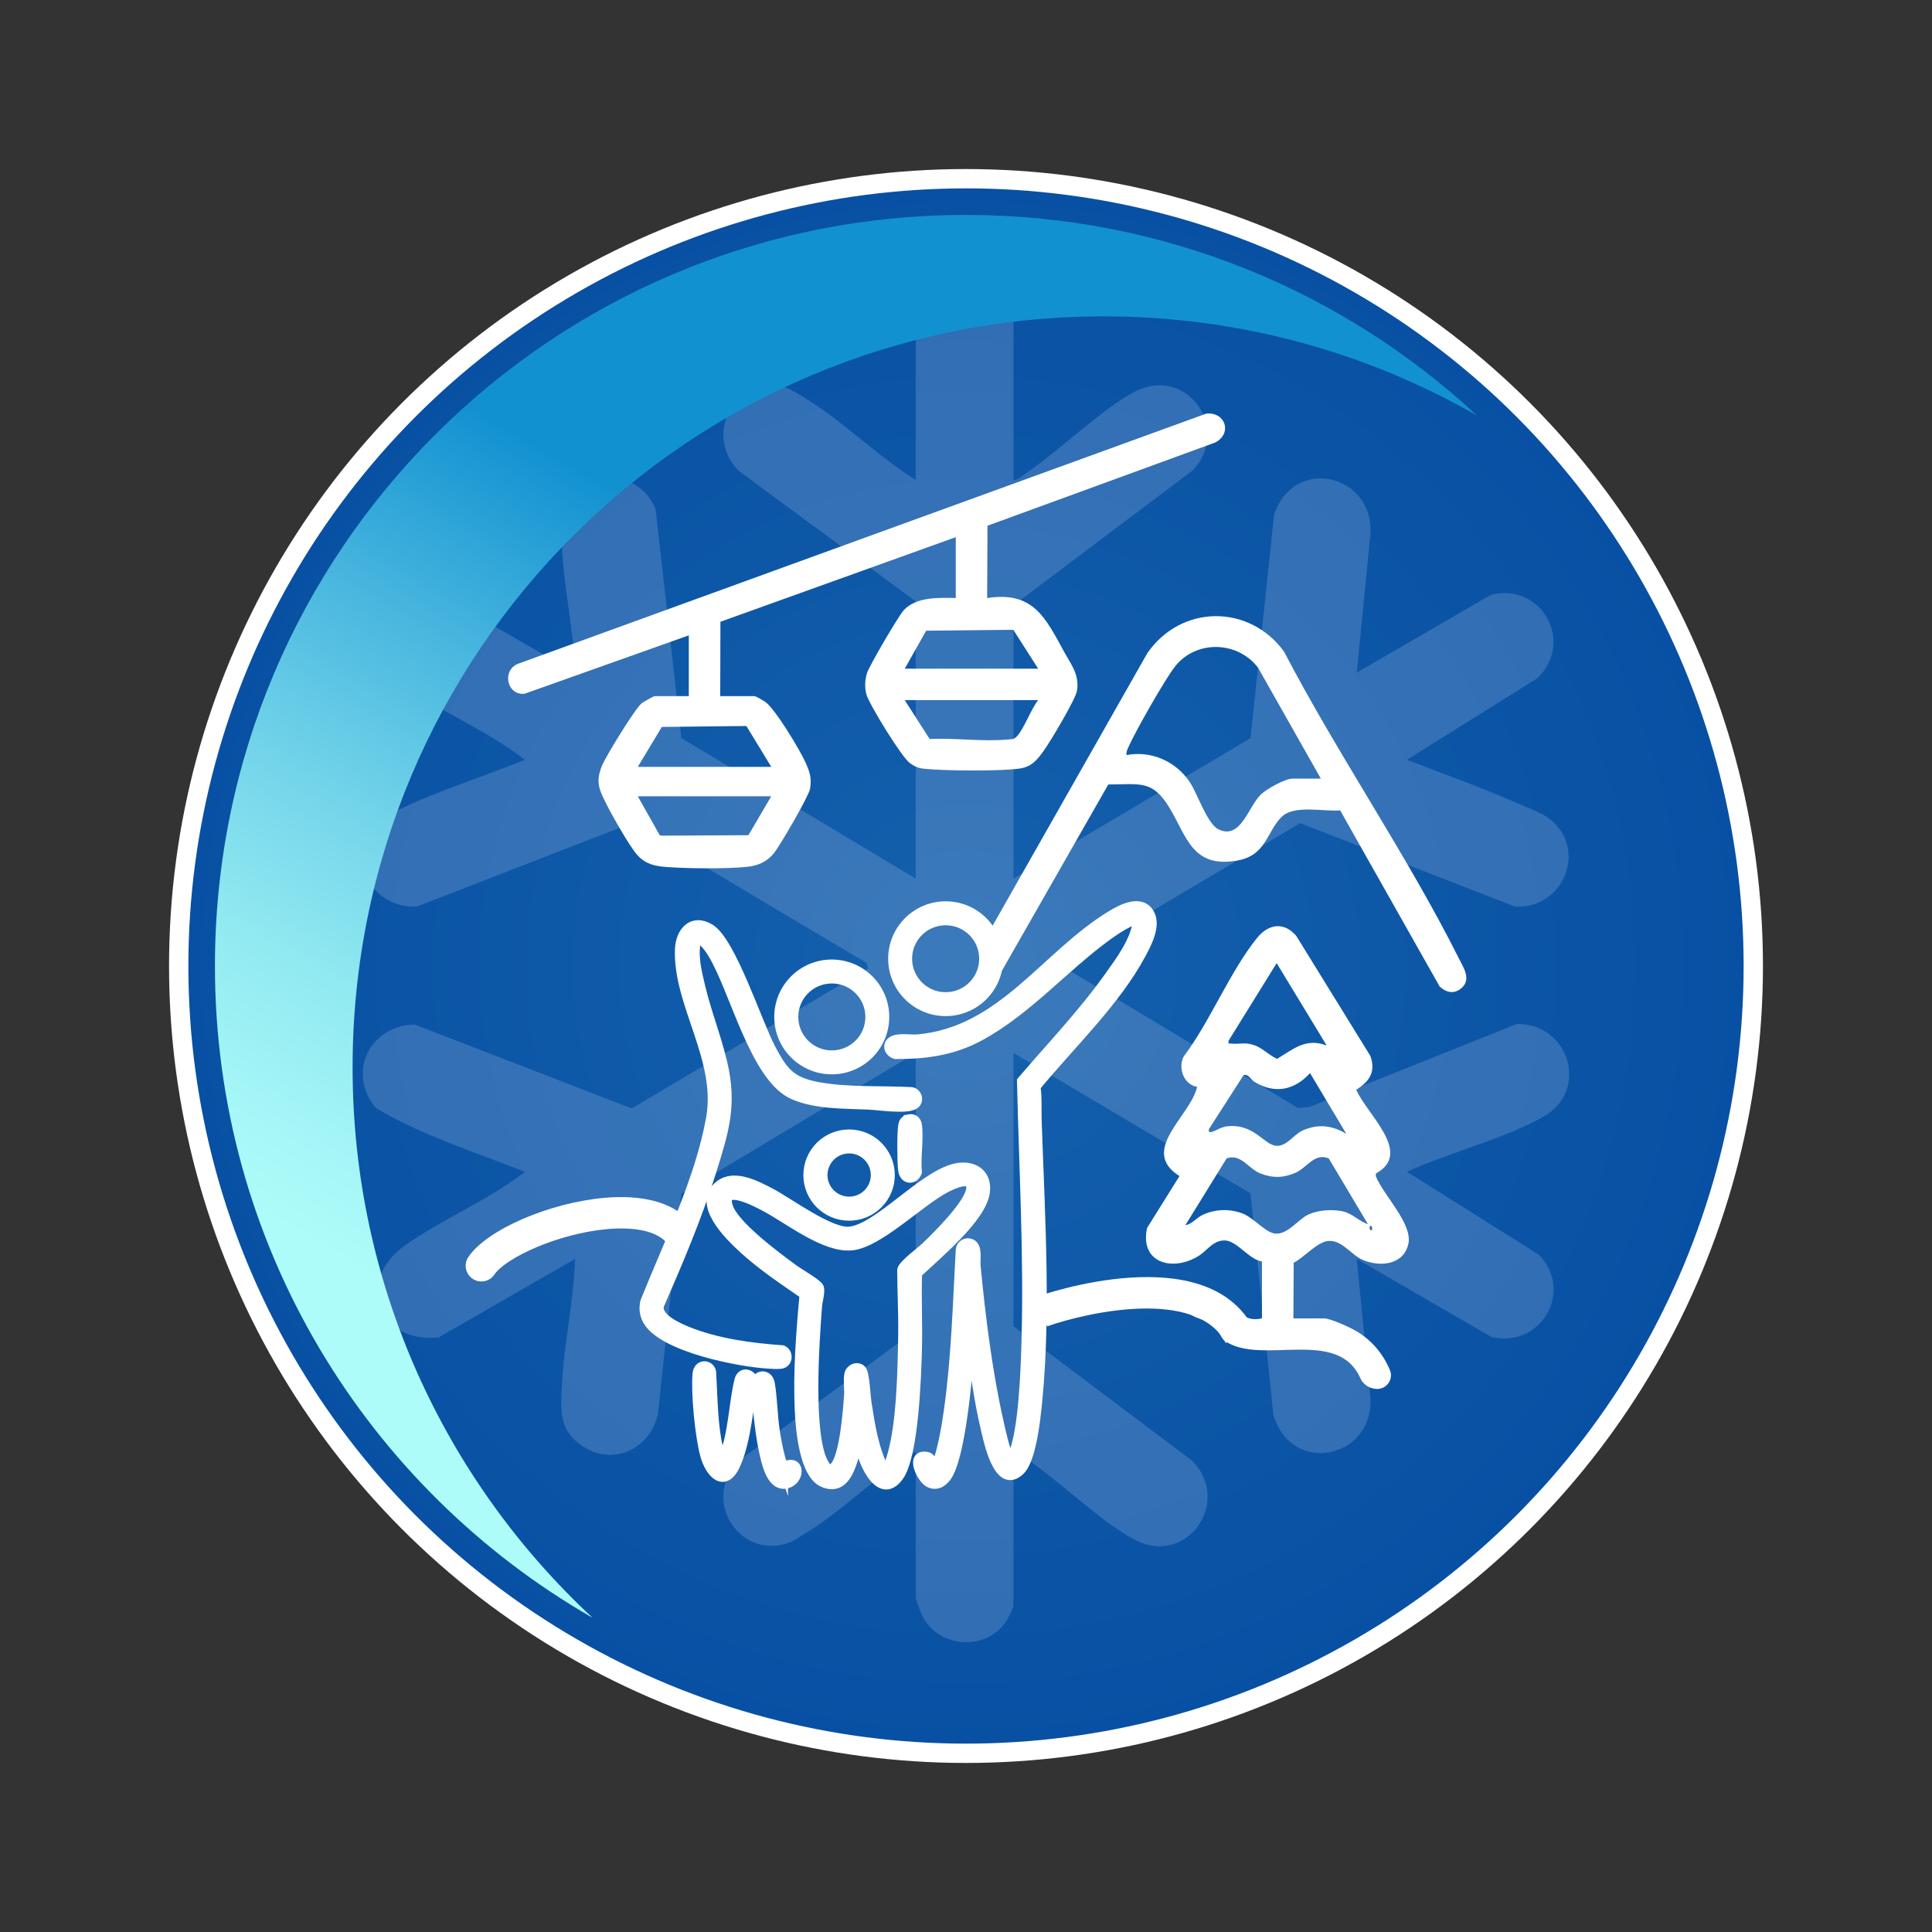 <?xml version="1.0" encoding="UTF-8"?>
<svg xmlns="http://www.w3.org/2000/svg" version="1.1" xmlns:xlink="http://www.w3.org/1999/xlink" viewBox="0 0 800 800">
  <rect x="0" y="0" width="800" height="800" fill="#333333" stroke="none"/>
  <!-- Generator: Adobe Illustrator 29.4.0, SVG Export Plug-In . SVG Version: 2.1.0 Build 152)  -->
  <defs>
    <style>
      .st0, .st1, .st2 {
        fill: #fff;
      }

      .st3 {
        fill: url(#Névtelen_színátmenet_22);
      }

      .st3, .st4 {
        mix-blend-mode: soft-light;
      }

      .st1 {
        display: none;
      }

      .st5 {
        fill: url(#Névtelen_színátmenet_9);
        stroke-width: 8px;
      }

      .st5, .st2 {
        stroke: #fff;
        stroke-miterlimit: 10;
      }

      .st6 {
        fill: #f2f4ff;
      }

      .st7 {
        isolation: isolate;
      }

      .st2 {
        stroke-width: 4px;
      }

      .st4 {
        opacity: .17;
      }
    </style>
    <radialGradient id="Névtelen_színátmenet_9" data-name="Névtelen színátmenet 9" cx="400" cy="400" fx="400" fy="400" r="326" gradientUnits="userSpaceOnUse">
      <stop offset="0" stop-color="#1561ad"/>
      <stop offset="1" stop-color="#0850a3"/>
    </radialGradient>
    <linearGradient id="Névtelen_színátmenet_22" data-name="Névtelen színátmenet 22" x1="164.69" y1="565.83" x2="425.01" y2="114.95" gradientUnits="userSpaceOnUse">
      <stop offset=".05" stop-color="#adfcf9"/>
      <stop offset=".12" stop-color="#a5f6f7"/>
      <stop offset=".24" stop-color="#91e9f1"/>
      <stop offset=".38" stop-color="#70d2e9"/>
      <stop offset=".54" stop-color="#42b2dd"/>
      <stop offset=".69" stop-color="#1291d1"/>
    </linearGradient>
  </defs>
  <g class="st7">
    <g id="Réteg_1">
      <g id="sotet_kek">
        <circle class="st5" cx="400" cy="400" r="326"/>
        <g class="st4">
          <path class="st6" d="M404.35,120c4.52.35,15.31,9.74,15.31,13.67v65.05c2.15.15,3.66-1.74,5.33-2.87,13.72-9.29,31.41-26.69,45.02-33.7,21.45-11.05,40.11,15.52,23.88,32.62l-74.23,55.88v113.16l98.17-58.16,9.72-92.52c8.67-25.59,43.38-16.09,39.69,10.18l-5.44,55.22,55.69-32.31c20.98-4.9,34.47,19.38,19.25,34.55l-54.17,33.83c15.24,5.95,30.94,11.43,45.88,18.09,4.03,1.8,9.13,3.47,12.6,5.98,16.83,12.2,6.7,37.87-13.68,36.73l-88.99-34.55-96.14,57.03-1.81,2.55,97.01,58.32,4.67-.33,85.95-34.42c21.72-.31,30.27,27.5,11,38.42-16.33,9.25-39.15,14.83-56.5,22.78l54.71,34.38c14.66,15.27.57,38.95-19.79,34l-55.69-32.31,5.44,55.22c3.65,26.86-31.98,35.73-39.96,9.36l-9.45-91.69-98.17-58.16v113.16l74.23,55.88c16.23,17.1-2.42,43.68-23.88,32.62-13.61-7.01-31.3-24.41-45.02-33.7-1.67-1.13-3.18-3.02-5.33-2.87v63.96c0,.45-2.22,5.11-2.78,5.97-8.54,13.19-29.04,11.58-35.37-2.81-.45-1.02-2.3-5.96-2.3-6.44v-60.68c-15.91,9.61-30.49,24.73-46.22,34.14-1.83,1.09-3.49,2.45-5.5,3.25-20.97,8.35-37.59-17.44-21.58-33.6l73.29-54.08v-114.8l-97.05,58.2-9.71,91.42c-3.26,14.37-18.63,21.75-31.37,13.1-9.74-6.62-8.91-14.75-8.37-25.5.87-17.25,4.93-34.61,5.45-51.94l-56.54,32.54c-24.48,2.67-35.14-22.97-14-38.04,15.66-11.16,34.5-18.66,49.77-30.57-20.59-8.11-42.71-15.05-61.67-26.36-12.35-14.51-2.6-34.29,16.03-34.61l89.83,34.73,97.93-57.98-.68-2.26-97.25-57.87-89,34.56c-15.29.6-26.3-12.94-21.01-27.67,2.62-7.29,7.19-9.38,13.7-12.53,16.31-7.89,35.25-13.73,52.12-20.6-15.27-11.91-34.11-19.41-49.77-30.57-21.14-15.07-10.48-40.71,14-38.04l56.54,32.54c-.47-17.32-4.65-34.7-5.45-51.94-.41-8.71-1.12-16.42,5.41-22.99,10.6-10.66,27.99-6.22,33.36,7.18l10.68,94.83,97.05,58.2v-114.8l-73.29-54.08c-11.24-11.03-7.03-30.09,8.3-34.41,8.67-2.44,11.65-.21,18.77,4.06,15.74,9.44,30.42,24.36,46.22,34.14v-60.68c0-6.87,8.7-16.15,15.31-18.04h9.84Z"/>
        </g>
        <path class="st3" d="M146,442c0,90.02,38.25,171.11,99.38,227.9-93.44-53.65-156.38-154.42-156.38-269.9,0-171.76,139.24-311,311-311,81.74,0,156.11,31.53,211.62,83.1-45.54-26.15-98.34-41.1-154.62-41.1-171.76,0-311,139.24-311,311Z"/>
      </g>
      <g id="family">
        <g>
          <path class="st2" d="M402.1,554.58c-1.47.47-.54,2.49-.61,3.5-.77,11.02-3.65,45.54-9.6,53.52-1.87,2.51-4.55,3.86-7.46,2.11s-7.55-11.23-1.09-10.6c3.11.31,2.12,3.54,4.17,4.85,2.7-7.61,4.15-15.62,5.29-23.61,3.14-22.11,3.72-44.59,4.96-66.88.21-2.09,2.42-3.33,4.33-2.45,2.86,1.3,1.7,6.41,1.96,9.21,1.94,20.56,4.91,44.25,9.47,64.32.78,3.44,2.66,12.48,4.38,15.04.69,1.04,1.19-.4,1.46-.97,4.42-9.44,5.29-35.69,5.61-46.82,1.03-36.1-1.03-72.12-1.86-108.15,12.18-14.26,25.34-28.01,36.28-43.39,4.84-6.81,10.64-14.53,11.76-22.96-1.71-1.67-10.87,4.85-12.6,6.11-17.84,12.92-33.4,31.14-53.04,41.71-11.03,5.94-22.21,7.43-34.68,7.41-2.44-.71-3.8-3.46-1.58-5.25s7.86-.71,10.71-.96c35.07-3.05,53-34.84,80.33-51.36,4.31-2.61,12.15-6.7,15.65-.74,2.85,4.86-.88,12.06-3.25,16.51-10.67,20.04-29.57,37.86-43.84,55.26.67,4.68.33,9.35.48,14.06,1.32,39.2,4.27,84.34-.55,123.22-.67,5.42-2.5,17.97-6.48,21.68-8.85,8.25-12.96-12.12-14.21-17.4-2.86-12.09-4.54-24.65-5.99-36.98Z"/>
          <g>
            <path class="st2" d="M355.9,596.32c-.63-.14-.58.5-.72.96-1.92,6.25-3.94,20.86-14.2,16.6-8.09-3.36-9.54-22.26-9.89-29.92-.73-15.81.55-32.25,2-47.98-8.65-5.95-17.57-11.9-25.33-19.01-5.88-5.4-19.55-18.68-9.73-26.23,6.05-4.65,14.85.01,20.76,3.08,7.87,4.09,24.79,16.89,32.99,16.1,11.76-1.14,29.85-22.62,43.42-26.07,7.23-1.83,13.72,1.69,12.7,9.77-1.35,10.7-20.41,26.27-28.08,33.61-.37,10.48.22,21.01-.06,31.49-.3,11.31-1.38,44.07-7.59,52.61-8.19,11.25-16.19-8.11-16.26-15.01ZM366.12,608.45c1.42,1.04,3.15-5.39,3.36-6.1,3.85-13.65,4.19-35.06,4.44-49.45.15-9.05-.4-18.06-.4-27.1.5-2.2,7.85-7.6,9.88-9.55,4.78-4.59,18.2-17.79,18.7-24.1.44-5.62-7.73-1.69-10.21-.43-10.88,5.52-27.93,22.9-39.14,24.03s-26.05-10.86-35.9-16.09c-3.54-1.88-18.79-9.97-15.29.22,2.69,7.83,20.42,20.87,27.45,25.99,1.9,1.38,9.67,5.83,10.16,7.35.55,1.67-.62,5.56-.77,7.55-1.08,14.09-3.98,54.33,2.9,65.53,1.46,2.37,2.59,3.27,4.6.68,3.8-4.91,5.16-22.75,5.62-29.34.18-2.63-.42-6.22.11-8.63.49-2.19,3.28-3.42,5.03-1.84,1.39,1.26,1.82,11.19,2.23,13.8,1.44,9.33,2.96,19,7.23,27.49Z"/>
            <path class="st2" d="M288.35,389.12c-1.55,6.38.16,13.11,1.65,19.37,2.53,10.65,6.65,20.97,9.16,31.63,4.11,17.48.66,28.23-4.53,44.82-5.92,18.95-13.75,37.38-21.67,55.55-1.4,5.26,8.01,9.35,11.94,10.92,12.18,4.86,26,6.71,39.04,7.63,2.65,1.05,2.43,5.19-.4,5.71-1.22.23-3.5.07-4.85,0-12.06-.58-44.28-6.81-50.54-17.99-1.39-2.47-1.62-4.95-1.02-7.75,9.62-24.04,22.76-50.56,27.27-76.17,4.28-24.33-13.72-47.16-12.93-69.68.26-7.3,5.22-13.01,12.52-8.58,8.77,5.34,19.51,38.89,25.18,49.61,5.17,9.76,8.27,13.79,19.59,15.87,12.42,2.28,26.13,1.43,38.76,2.09,2.46.6,3.22,3.98.93,5.27-3.45,1.94-14.59.24-18.89.04-10.04-.46-21.46-.09-30.89-4.11-16.12-6.89-24.43-43.54-33.66-58.62-.9-1.47-4.53-7.08-6.67-5.63Z"/>
          </g>
          <path class="st2" d="M413.39,396.98c0,12.02-9.77,21.77-21.81,21.77s-21.81-9.75-21.81-21.77,9.77-21.77,21.81-21.77,21.81,9.75,21.81,21.77ZM407.46,396.99c0-8.76-7.11-15.86-15.89-15.86s-15.89,7.1-15.89,15.86,7.11,15.86,15.89,15.86,15.89-7.1,15.89-15.86Z"/>
          <path class="st2" d="M366.22,421.09c0,12.02-9.77,21.77-21.81,21.77s-21.81-9.75-21.81-21.77,9.77-21.77,21.81-21.77,21.81,9.75,21.81,21.77ZM360.33,421.09c0-8.76-7.11-15.86-15.89-15.86s-15.89,7.1-15.89,15.86,7.11,15.86,15.89,15.86,15.89-7.1,15.89-15.86Z"/>
          <path class="st2" d="M376.2,463.42c1.99-.42,3.31.63,3.56,2.56.77,5.85-.61,13.38-.04,19.43-1.4,3.48-5.38,3.01-5.83-.95-.41-3.52-.49-15.06.04-18.42.21-1.31.92-2.33,2.27-2.61Z"/>
          <path class="st2" d="M368.52,486.58c0,9.33-7.58,16.89-16.93,16.89s-16.93-7.56-16.93-16.89,7.58-16.89,16.93-16.89,16.93,7.56,16.93,16.89ZM362.58,486.56c0-6.05-4.91-10.95-10.97-10.95s-10.97,4.9-10.97,10.95,4.91,10.95,10.97,10.95,10.97-4.9,10.97-10.95Z"/>
          <g>
            <path class="st2" d="M298.53,604.08c.82.81.82-.26,1.01-.68,4.07-8.89,4.19-22.61,6.66-32.2,1.11-3.37,4.91-2.44,5.8.66-2.2,10.8-2.86,24.16-7.27,34.29-4.47,10.27-10.59,4.31-12.77-3.52s-3.92-26.16-3.19-33.77c.42-4.31,5.06-3.91,5.76-.84.55,9.34.58,19.18,2.19,28.39.18,1.04,1.53,7.39,1.81,7.66Z"/>
            <path class="st2" d="M324.3,607.48c7.35-4.05,7.27,5.62,1.26,6.89-6.35,1.33-8.34-9.2-9.31-13.66-1.98-9.11-2.45-18.66-3.61-27.9.82-3.86,5.47-4.05,6.19.09,1.1,6.33,1.08,13.58,2.14,20.19.78,4.88,1.73,9.73,3.33,14.4Z"/>
          </g>
        </g>
        <g>
          <g>
            <path class="st0" d="M569.66,486.95l.14-1.08c15.44-8.46-3.92-24.5-8.2-34.65,5.46-3.39,8.19-7.38,5.83-13.99l-30.71-49.75c-5.09-5.86-11.43-4.93-16.13.83-11.2,13.76-19.52,34.7-30.46,49.18-2.44,4.76.01,11.62,5.57,12.55-2.75,12.23-24.18,26.29-7.3,36.95l-13.43,21.5c-3.1,14.46,10.48,18.26,21.33,11.57,3.58-2.21,6.11-6.69,11.1-6.4,4.95.29,9.88,7.95,15.15,8.68v23.57c-7.54,1.69-9.77-3.48-15.19-7.16-4.4-3-15.28-9.21-16.49.33-.87,6.88,7,6.26,11.71,9.55,1.86,1.31,2.75,5.3,4.58,6.58,15.06,10.49,46.58-5.88,56.12,15.45,1.23,2.75,4,4.5,7.02,4.48h0c4.01-.02,6.79-4.11,5.24-7.81-2.81-6.68-7.44-12.3-13.94-16.16-2.67-1.58-10.68-5.26-13.44-5.26h-12.59l.12-23.03c4.31-2.19,9.76-8.68,14.38-9.03,5.63-.44,9.25,5.69,14.2,7.83,7.06,3.06,16.93,2.19,18.9-6.6,1.88-8.4-10.45-20.25-13.5-28.13ZM508.74,430.92l19.9-32.11,20.72,34.13c-8.57-3.34-13.8,1.46-20.59,5.53-4.61-2.27-6.82-5.72-12.31-6.34-2.1-.24-4.48.27-6.52,0-1.13-.15-1.41.44-1.2-1.21ZM500.62,467.5l14.32-22.32c2.04-.61,2.99,1.88,4.41,2.75,8.42,5.16,16.54,3.62,23.11-3.59l15.03,25.17c-5.78-3.55-11.79-4.23-18.07-1.41-3.8,1.71-6.45,6.49-10.75,6.36-5.23-.17-9.12-9.16-20.24-8.11-2.88.27-4.5,1.69-6.62,2.34-1.13.35-1.45-.08-1.19-1.19ZM555.92,501.57c-4.39-.9-10.1-.54-14.18,1.36-4.24,1.97-8.55,8.39-13.72,7.87-4.03-.4-8.94-6.61-13.61-8.36-5.3-1.98-11.26-1.81-16.43.62-2.58,1.21-4.35,3.84-7.13,4.24l17.07-27.63c5.91-2.13,8.87,4.21,14.06,6.26,5.02,1.98,9.65,1.84,14.58-.37,4.7-2.1,7.76-8.31,13.64-5.89l16.23,27.23c-3.75-1.21-6.44-4.49-10.51-5.33ZM568.06,509.33c-.29.56-1.38-.47-.8-1.61.28-.55,1.38.47.8,1.61ZM603.97,396.63c-21.47-42.78-50.06-84.2-72.29-126.83-14.43-19.78-42.61-19.53-56.6.67l-69,121.54,8.37,10.7,44.47-77.87c13.32-.04,18.41-2.05,25.57,10.04,7.02,11.84,9.41,24.62,27.71,21.48,12.2-2.09,12.22-11.88,18.48-18.09,5.17-5.15,17.37-2.11,24.25-2.71l41.22,72.97c2.86,2.64,6.27,3.2,9.26.4,3.88-3.62.4-8.61-1.44-12.29ZM535.15,322.41c-2.95,0-10.71,4.31-13,6.51-5.27,5.06-8.4,19.1-17.7,14.43-4.54-2.28-8.58-14.56-11.63-19.25-5.75-8.84-16.14-13.39-26.34-11.44-.2-1.15.2-2.01.64-3.02,2.8-6.43,15.47-28.8,19.67-33.96,8.81-10.8,25.81-10.19,34.14.81l26,45.92h-11.78Z"/>
            <path class="st1" d="M323.24,408.77c7.63-1.17,23.73-1.8,27.85,5.86,2.14,3.99,2.29,19.56,1.55,24.35-.62,4.05-5.17,8.93-9.28,9.42s-17.96.6-21.92-.06c-2.95-.49-6.92-3.95-7.94-6.69-1.07-2.85-1.14-20.99-.45-24.37.93-4.57,5.83-7.84,10.18-8.51ZM340.5,421.56h-15.44v14.63h15.44v-14.63Z"/>
          </g>
          <path class="st0" d="M285.23,263.08l-68.06,24.21c-7.45.64-9.37-9.81-2.66-12.44l284.97-103.58c7.98-.79,10.87,8.19,3.76,11.95l-94.34,34.47-.14,29.94c19.04-2.9,24.03,7.96,31.84,22.21,2.99,5.45,6.43,9.55,5.35,16.2-.57,3.54-10.95,20.86-13.6,24.59-2.76,3.89-5.15,6.94-10.25,7.63-8.24,1.12-30.45.94-38.98.11-2.82-.27-4.19-.82-6.46-2.48-3.32-2.43-16.86-24.35-17.91-28.42-.77-2.96-.61-5.85.25-8.74s13.18-23.93,15.3-26.15c5.28-5.53,14.45-5.08,21.46-4.96v-25.19l-97.45,35.03-.08,30.8h14.22c.51,0,3.5,1.74,4.26,2.24,4.12,2.69,14.65,20.27,16.9,25.36,1.73,3.93,2.56,6.38,1.8,10.81-.53,3.09-12.42,23.45-14.89,26.55-2.94,3.67-6.68,5.27-11.33,5.74-8.57.86-24.63.7-33.35.04-4.68-.35-8.45-1.2-11.75-4.74-3.33-3.56-10.71-16.75-13.14-21.58-3-5.97-4.38-9.05-1.64-15.73,1.55-3.77,13.78-23.77,16.46-25.8.59-.45,4.93-2.9,5.23-2.9h14.22v-25.19ZM429.9,276.89l-10.31-16.1-36.09.37-8.86,15.73h55.27ZM429.9,289.9h-55.27l10.31,16.1c10.32-.51,22.28,1.2,32.4.2,1.61-.16,2.35.12,3.66-1.22,3.01-3.1,5.89-11.38,8.89-15.08ZM319.37,317.53l-10.31-16.91-35.01.39-9.95,16.53h55.27ZM319.37,329.72h-55.27l9.07,16.12,1.06.19,35.67-.19,9.47-16.13Z"/>
        </g>
        <path class="st0" d="M507.55,556.1c-11.81-22.93-57.4-12.74-73.97-6.88l-4.35-12.25c2.87-1.02,70.47-24.51,89.87,13.18l-11.56,5.95Z"/>
        <path class="st0" d="M199.32,530.63c-1.25,0-2.52-.36-3.64-1.12-2.97-2.01-3.75-6.05-1.74-9.03,7.63-11.27,33.47-22.48,56.43-24.49,15.55-1.36,27.53,1.79,34.62,9.11,2.5,2.58,2.43,6.69-.14,9.19-2.58,2.5-6.69,2.43-9.19-.14-4.22-4.35-12.79-6.2-24.15-5.21-20.05,1.75-41.99,11.73-46.8,18.83-1.26,1.86-3.3,2.86-5.39,2.86Z"/>
      </g>
    </g>
  </g>
</svg>